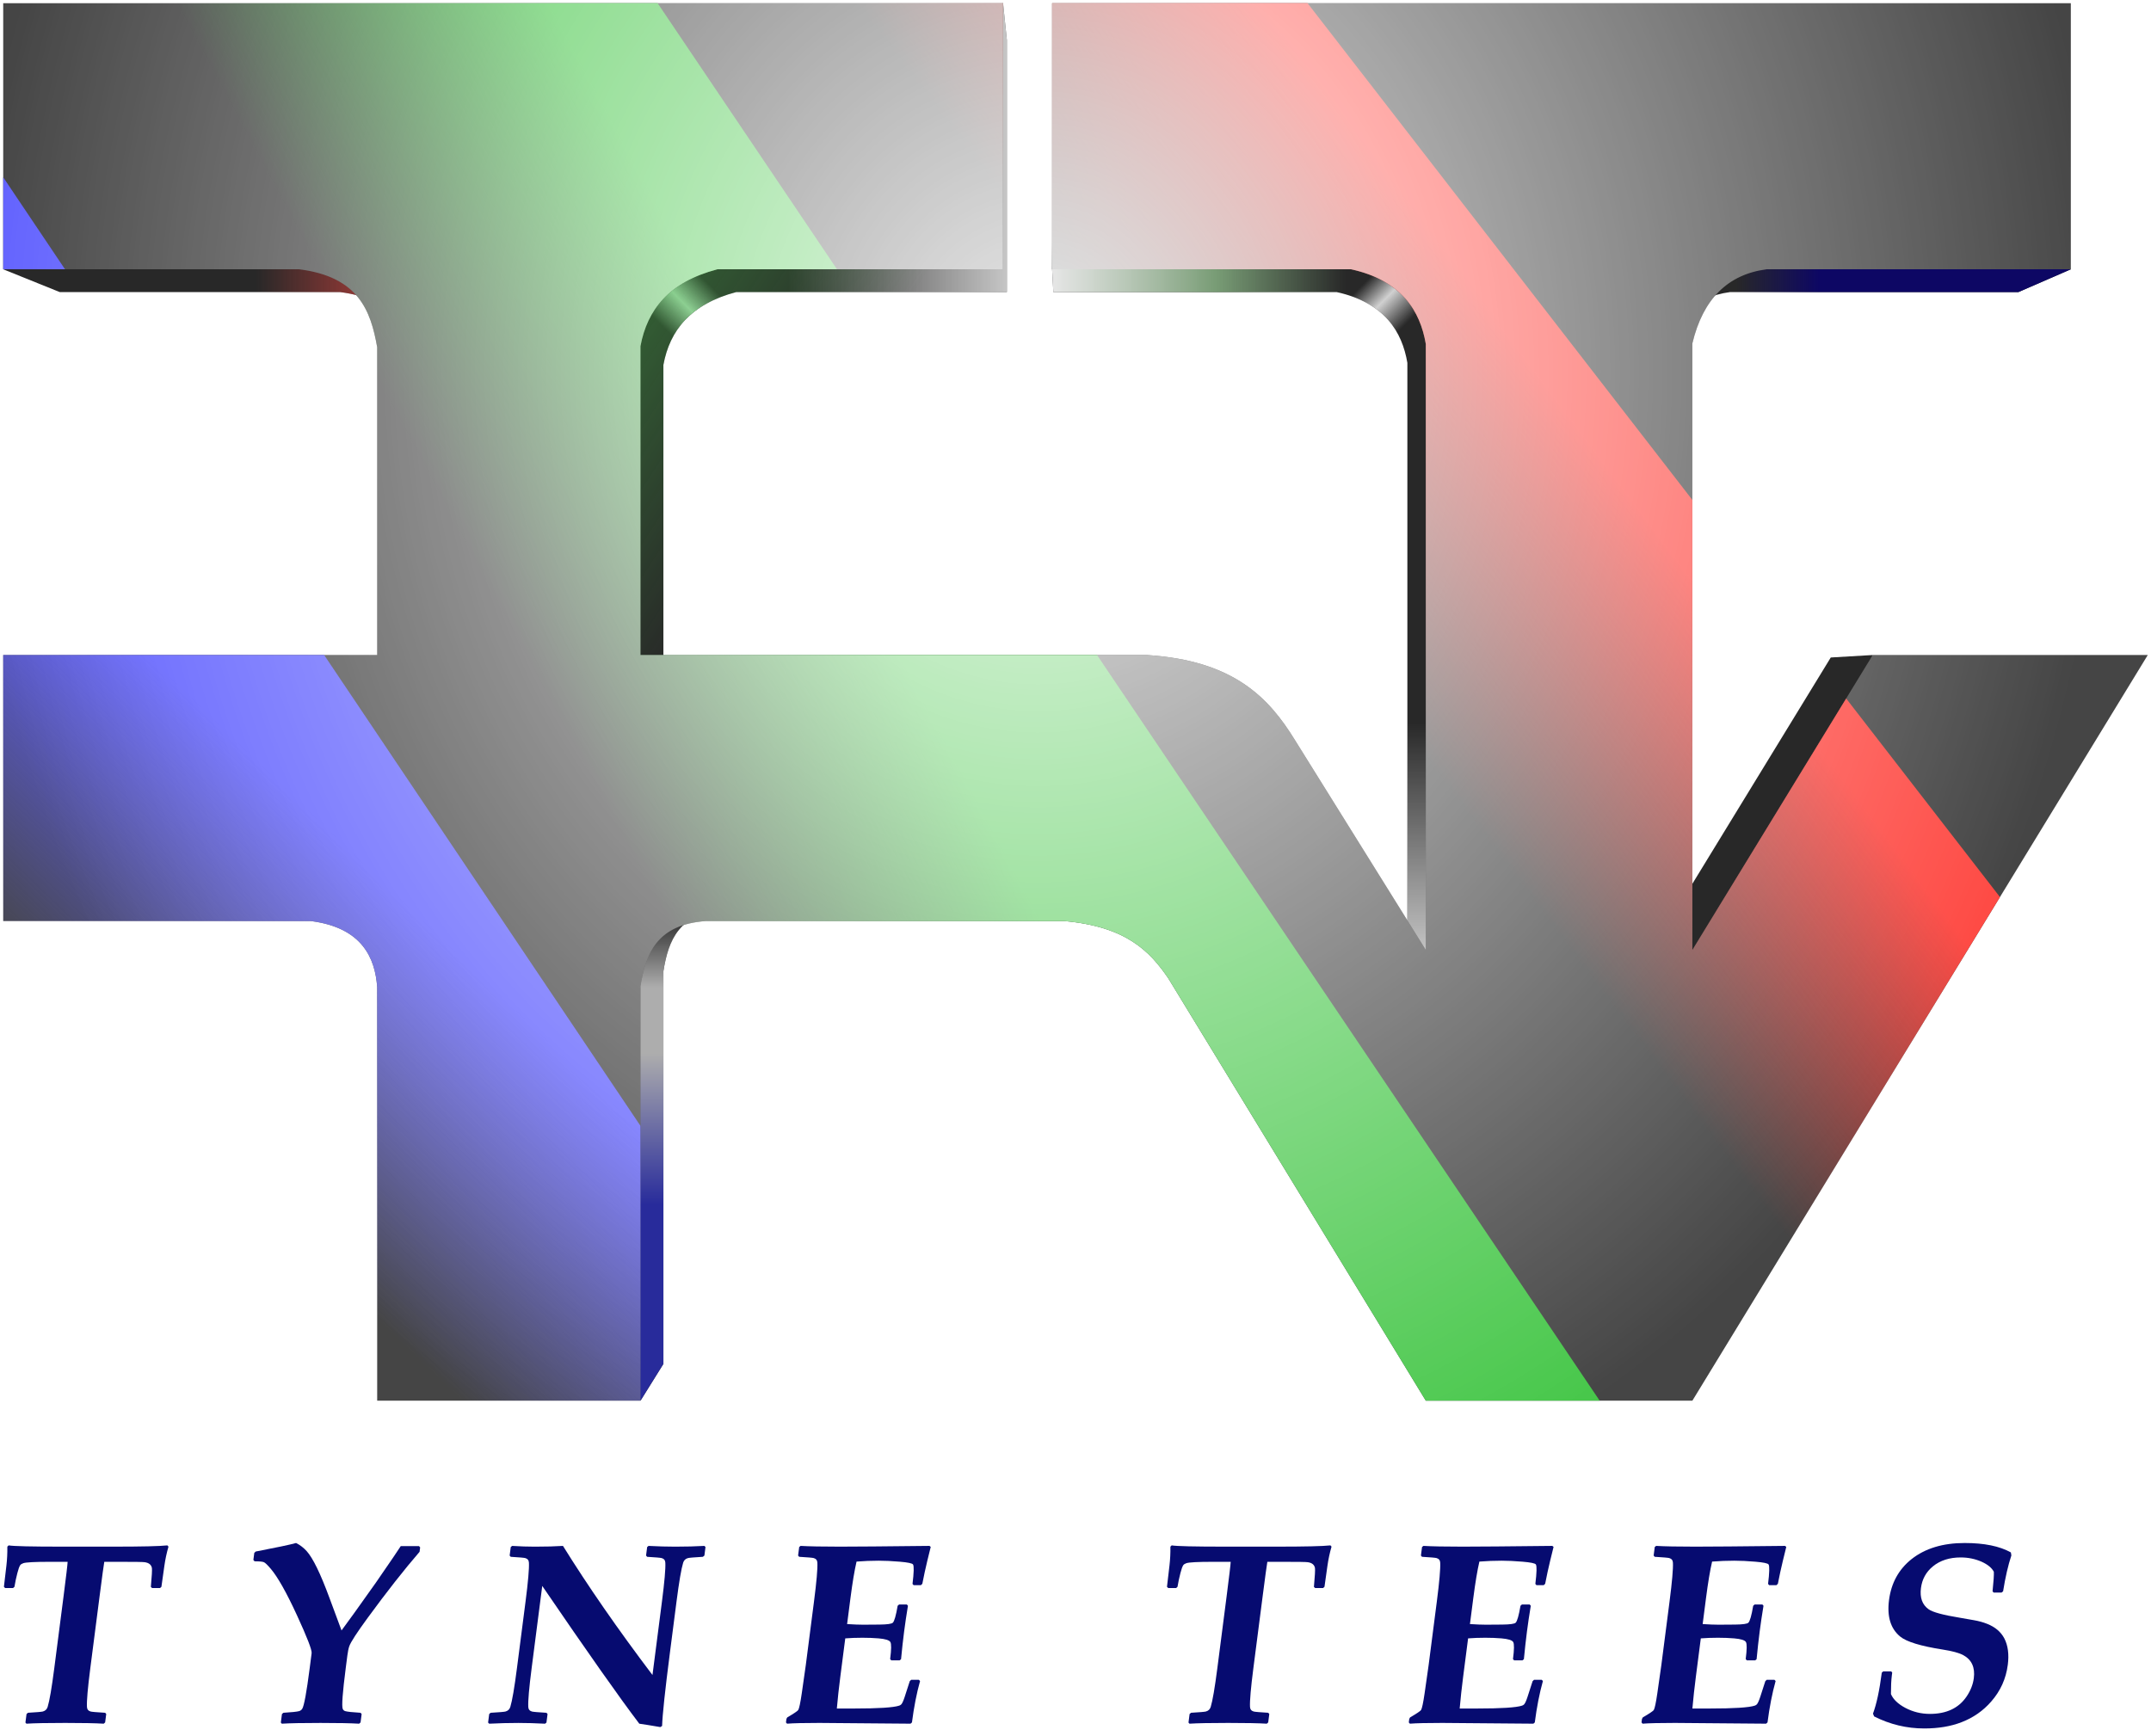 <?xml version="1.0" encoding="UTF-8" standalone="no"?>
<!-- Created with Inkscape (http://www.inkscape.org/) -->

<svg
   xmlns:svg="http://www.w3.org/2000/svg"
   xmlns="http://www.w3.org/2000/svg"
   xmlns:xlink="http://www.w3.org/1999/xlink"
   xmlns:sodipodi="http://sodipodi.sourceforge.net/DTD/sodipodi-0.dtd"
   xmlns:inkscape="http://www.inkscape.org/namespaces/inkscape"
   id="svg2985"
   version="1.1"
   inkscape:version="0.91 r13725"
   width="334.774"
   height="270.219"
   sodipodi:docname="TTTV_Logo.svg">
  <defs
     id="defs2989">
    <linearGradient
       inkscape:collect="always"
       id="linearGradient4450">
      <stop
         style="stop-color:#ffffff;stop-opacity:0"
         offset="0"
         id="stop4452" />
      <stop
         id="stop4456"
         offset="0.448"
         style="stop-color:#ffffff;stop-opacity:0.784" />
      <stop
         style="stop-color:#ffffff;stop-opacity:0"
         offset="1"
         id="stop4454" />
    </linearGradient>
    <linearGradient
       inkscape:collect="always"
       id="linearGradient4429">
      <stop
         style="stop-color:#ffffff;stop-opacity:0.882"
         offset="0"
         id="stop4431" />
      <stop
         id="stop4435"
         offset="0.559"
         style="stop-color:#789c75;stop-opacity:1" />
      <stop
         style="stop-color:#789c75;stop-opacity:0"
         offset="1"
         id="stop4433" />
    </linearGradient>
    <linearGradient
       id="linearGradient4370"
       inkscape:collect="always">
      <stop
         id="stop4372"
         offset="0"
         style="stop-color:#a8d2ae;stop-opacity:0" />
      <stop
         style="stop-color:#a8d2ae;stop-opacity:1"
         offset="0.5"
         id="stop4376" />
      <stop
         id="stop4374"
         offset="1"
         style="stop-color:#a8d2ae;stop-opacity:0" />
    </linearGradient>
    <linearGradient
       inkscape:collect="always"
       id="linearGradient4312">
      <stop
         style="stop-color:#0d0764;stop-opacity:0"
         offset="0"
         id="stop4314" />
      <stop
         style="stop-color:#0d0764;stop-opacity:1"
         offset="1"
         id="stop4316" />
    </linearGradient>
    <linearGradient
       inkscape:collect="always"
       id="linearGradient4288">
      <stop
         style="stop-color:#282b9b;stop-opacity:1"
         offset="0"
         id="stop4290" />
      <stop
         id="stop4298"
         offset="0.522"
         style="stop-color:#adadad;stop-opacity:1" />
      <stop
         id="stop4296"
         offset="0.75"
         style="stop-color:#adadad;stop-opacity:1" />
      <stop
         style="stop-color:#adadad;stop-opacity:0"
         offset="1"
         id="stop4292" />
    </linearGradient>
    <linearGradient
       inkscape:collect="always"
       id="linearGradient4275">
      <stop
         style="stop-color:#6161fe;stop-opacity:1;"
         offset="0"
         id="stop4277" />
      <stop
         style="stop-color:#6161fe;stop-opacity:0;"
         offset="1"
         id="stop4279" />
    </linearGradient>
    <linearGradient
       inkscape:collect="always"
       id="linearGradient4243">
      <stop
         style="stop-color:#47c74a;stop-opacity:1;"
         offset="0"
         id="stop4245" />
      <stop
         style="stop-color:#47c74a;stop-opacity:0;"
         offset="1"
         id="stop4247" />
    </linearGradient>
    <linearGradient
       id="linearGradient4205"
       inkscape:collect="always">
      <stop
         id="stop4207"
         offset="0"
         style="stop-color:#ffffff;stop-opacity:0.882" />
      <stop
         id="stop4209"
         offset="1"
         style="stop-color:#ffffff;stop-opacity:0" />
    </linearGradient>
    <linearGradient
       inkscape:collect="always"
       id="linearGradient4189">
      <stop
         style="stop-color:#fe4a44;stop-opacity:1;"
         offset="0"
         id="stop4191" />
      <stop
         style="stop-color:#fe4a44;stop-opacity:0;"
         offset="1"
         id="stop4193" />
    </linearGradient>
    <clipPath
       clipPathUnits="userSpaceOnUse"
       id="clipPath4171">
      <path
         style="fill:none;fill-opacity:1;stroke:#000000;stroke-opacity:1"
         d="m -1238.502,78.8 0,-41.417 155.613,0 0,41.417 -44.462,0 c -7.514,1.976 -10.923,6.298 -11.97,11.97 l 0,48.075 78.825,0 c 13.529,0.858 18.996,6.656 23.075,13.306 l 20.326,32.604 0,-94.326 c -0.862,-5.089 -3.733,-9.899 -11.628,-11.628 l -46.532,0 0,-41.417 158.549,0 0,41.417 -47.366,0 c -5.98,0.797 -9.876,4.57 -11.536,11.536 l 0,94.417 28.074,-45.909 42.805,0 -70.878,116.072 -41.487,0 -40.077,-65.749 c -2.876,-4.218 -6.548,-8.037 -16.116,-8.908 l -55.909,0 c -7.526,0.545 -9.304,5.009 -10.125,10.125 l 0,64.533 -40.978,0 0,-64.366 c -0.311,-4.472 -2.284,-9.266 -10.292,-10.292 l -47.911,0 0,-41.415 58.203,0 0,-47.908 c -1.01,-5.732 -2.919,-10.964 -12.136,-12.136 z"
         id="path4173"
         inkscape:connector-curvature="0"
         sodipodi:nodetypes="ccccccccccccccccccccccccccccccccccccc" />
    </clipPath>
    <linearGradient
       inkscape:collect="always"
       xlink:href="#linearGradient4189"
       id="linearGradient4195"
       x1="-972.749"
       y1="130.616"
       x2="-1012.701"
       y2="160.713"
       gradientUnits="userSpaceOnUse" />
    <radialGradient
       inkscape:collect="always"
       xlink:href="#linearGradient4205"
       id="radialGradient4203"
       gradientUnits="userSpaceOnUse"
       gradientTransform="matrix(0.997,2.1514114e-8,-2.4239134e-8,1.123,-3.43,10.368)"
       cx="-1077.263"
       cy="75.126"
       fx="-1077.263"
       fy="75.126"
       r="166.887" />
    <filter
       inkscape:collect="always"
       style="color-interpolation-filters:sRGB"
       id="filter4231"
       x="-0.049"
       width="1.098"
       y="-0.047"
       height="1.094">
      <feGaussianBlur
         inkscape:collect="always"
         stdDeviation="4.517"
         id="feGaussianBlur4233" />
    </filter>
    <clipPath
       clipPathUnits="userSpaceOnUse"
       id="clipPath4239">
      <path
         style="fill:none;fill-opacity:1;stroke:#000000;stroke-opacity:1"
         d="m -1238.502,78.8 0,-41.417 155.613,0 0,41.417 -44.462,0 c -7.514,1.976 -10.923,6.298 -11.97,11.97 l 0,48.075 78.825,0 c 13.529,0.858 18.996,6.656 23.075,13.306 l 20.326,32.604 0,-94.326 c -0.862,-5.089 -3.733,-9.899 -11.628,-11.628 l -46.532,0 0,-41.417 158.549,0 0,41.417 -47.366,0 c -5.98,0.797 -9.876,4.57 -11.536,11.536 l 0,94.417 28.074,-45.909 42.805,0 -70.878,116.072 -41.487,0 -40.077,-65.749 c -2.876,-4.218 -6.548,-8.037 -16.116,-8.908 l -55.909,0 c -7.526,0.545 -9.304,5.009 -10.125,10.125 l 0,64.533 -40.978,0 0,-64.366 c -0.311,-4.472 -2.284,-9.266 -10.292,-10.292 l -47.911,0 0,-41.415 58.203,0 0,-47.908 c -1.01,-5.732 -2.919,-10.964 -12.136,-12.136 z"
         id="path4241"
         inkscape:connector-curvature="0"
         sodipodi:nodetypes="ccccccccccccccccccccccccccccccccccccc" />
    </clipPath>
    <linearGradient
       inkscape:collect="always"
       xlink:href="#linearGradient4243"
       id="linearGradient4249"
       x1="-1075.395"
       y1="183.043"
       x2="-1120.726"
       y2="207.315"
       gradientUnits="userSpaceOnUse" />
    <filter
       inkscape:collect="always"
       style="color-interpolation-filters:sRGB"
       id="filter4259"
       x="-0.05"
       width="1.1"
       y="-0.046"
       height="1.093">
      <feGaussianBlur
         inkscape:collect="always"
         stdDeviation="5.357"
         id="feGaussianBlur4261" />
    </filter>
    <clipPath
       clipPathUnits="userSpaceOnUse"
       id="clipPath4267">
      <path
         style="fill:none;fill-opacity:0.198;stroke:#000000;stroke-opacity:1"
         d="m -1238.502,78.8 0,-41.417 155.613,0 0,41.417 -44.462,0 c -7.514,1.976 -10.923,6.298 -11.97,11.97 l 0,48.075 78.825,0 c 13.529,0.858 18.996,6.656 23.075,13.306 l 20.326,32.604 0,-94.326 c -0.862,-5.089 -3.733,-9.899 -11.628,-11.628 l -46.532,0 0,-41.417 158.549,0 0,41.417 -47.366,0 c -5.98,0.797 -9.876,4.57 -11.536,11.536 l 0,94.417 28.074,-45.909 42.805,0 -70.878,116.072 -41.487,0 -40.077,-65.749 c -2.876,-4.218 -6.548,-8.037 -16.116,-8.908 l -55.909,0 c -7.526,0.545 -9.304,5.009 -10.125,10.125 l 0,64.533 -40.978,0 0,-64.366 c -0.311,-4.472 -2.284,-9.266 -10.292,-10.292 l -47.911,0 0,-41.415 58.203,0 0,-47.908 c -1.01,-5.732 -2.919,-10.964 -12.136,-12.136 z"
         id="path4269"
         inkscape:connector-curvature="0"
         sodipodi:nodetypes="ccccccccccccccccccccccccccccccccccccc" />
    </clipPath>
    <filter
       inkscape:collect="always"
       style="color-interpolation-filters:sRGB"
       id="filter4271"
       x="-0.059"
       width="1.118"
       y="-0.041"
       height="1.081">
      <feGaussianBlur
         inkscape:collect="always"
         stdDeviation="6.19"
         id="feGaussianBlur4273" />
    </filter>
    <linearGradient
       inkscape:collect="always"
       xlink:href="#linearGradient4275"
       id="linearGradient4281"
       x1="-1187.045"
       y1="166.538"
       x2="-1221.633"
       y2="202.46"
       gradientUnits="userSpaceOnUse" />
    <linearGradient
       inkscape:collect="always"
       xlink:href="#linearGradient4288"
       id="linearGradient4294"
       x1="-1136.251"
       y1="224.399"
       x2="-1136.251"
       y2="179.329"
       gradientUnits="userSpaceOnUse"
       gradientTransform="translate(1239.002,-36.883)" />
    <linearGradient
       inkscape:collect="always"
       xlink:href="#linearGradient4312"
       id="linearGradient4318"
       x1="-968.855"
       y1="86.598"
       x2="-955.816"
       y2="86.598"
       gradientUnits="userSpaceOnUse"
       gradientTransform="translate(1239.002,-36.883)" />
    <linearGradient
       inkscape:collect="always"
       xlink:href="#linearGradient4205"
       id="linearGradient4331"
       x1="-1011.846"
       y1="192.822"
       x2="-1011.846"
       y2="149.36"
       gradientUnits="userSpaceOnUse"
       gradientTransform="translate(1239.002,-36.883)" />
    <linearGradient
       inkscape:collect="always"
       xlink:href="#linearGradient4205"
       id="linearGradient4344"
       x1="-1075.33"
       y1="91.735"
       x2="-1116.35"
       y2="91.735"
       gradientUnits="userSpaceOnUse"
       spreadMethod="pad"
       gradientTransform="translate(1239.002,-36.883)" />
    <linearGradient
       inkscape:collect="always"
       xlink:href="#linearGradient4370"
       id="linearGradient4348"
       gradientUnits="userSpaceOnUse"
       spreadMethod="pad"
       x1="-1128.878"
       y1="80.928"
       x2="-1135.755"
       y2="87.805"
       gradientTransform="translate(1239.002,-36.883)" />
    <linearGradient
       inkscape:collect="always"
       xlink:href="#linearGradient4189"
       id="linearGradient4389"
       x1="-1166.116"
       y1="90.271"
       x2="-1199.102"
       y2="90.271"
       gradientUnits="userSpaceOnUse"
       gradientTransform="translate(1239.002,-36.883)" />
    <linearGradient
       inkscape:collect="always"
       xlink:href="#linearGradient4243"
       id="linearGradient4402"
       x1="-1192.533"
       y1="44.854"
       x2="-1108.177"
       y2="100.037"
       gradientUnits="userSpaceOnUse"
       gradientTransform="translate(1239.002,-36.883)" />
    <linearGradient
       inkscape:collect="always"
       xlink:href="#linearGradient4429"
       id="linearGradient4427"
       x1="-1075.254"
       y1="71.975"
       x2="-1029.544"
       y2="71.975"
       gradientUnits="userSpaceOnUse"
       gradientTransform="translate(1239.002,-36.883)" />
    <linearGradient
       inkscape:collect="always"
       xlink:href="#linearGradient4450"
       id="linearGradient4448"
       x1="-1034.651"
       y1="88.921"
       x2="-1028.216"
       y2="95.356"
       gradientUnits="userSpaceOnUse"
       gradientTransform="translate(1239.002,-36.883)" />
  </defs>
  <sodipodi:namedview
     pagecolor="#ffffff"
     bordercolor="#666666"
     borderopacity="1"
     objecttolerance="10"
     gridtolerance="10"
     guidetolerance="10"
     inkscape:pageopacity="0"
     inkscape:pageshadow="2"
     inkscape:window-width="1366"
     inkscape:window-height="705"
     id="namedview2987"
     showgrid="false"
     showguides="true"
     inkscape:guide-bbox="true"
     inkscape:zoom="0.18481689"
     inkscape:cx="176.9776"
     inkscape:cy="431.51592"
     inkscape:window-x="-8"
     inkscape:window-y="-8"
     inkscape:window-maximized="1"
     inkscape:current-layer="svg2985"
     fit-margin-top="0.5"
     fit-margin-left="0.5"
     fit-margin-right="0.5"
     fit-margin-bottom="0.5"
     inkscape:object-nodes="true"
     inkscape:snap-smooth-nodes="true"
     inkscape:snap-grids="false"
     inkscape:snap-global="true" />
  <path
     style="fill:#282828;fill-opacity:1;stroke:none;stroke-opacity:1"
     d="M 9.291,45.464 0.5,41.917 156.113,0.5 l 0.594,5.729 0,39.235 -42.12,0 c -7.118,1.872 -10.348,5.966 -11.339,11.339 l 0,45.543 74.673,0 c 12.816,0.812 17.995,6.306 21.86,12.605 l 19.256,30.886 0,-89.357 c -0.816,-4.821 -3.537,-9.377 -11.015,-11.015 l -44.081,0 -0.192,-3.547 0.192,-35.688 158.357,35.688 -8.159,3.547 -44.871,0 c -5.665,0.755 -9.355,4.329 -10.929,10.929 l 0,89.444 26.595,-43.491 6.536,-0.385 -35.301,99.467 -69.353,-76.256 -73.975,16.407 c -7.129,0.516 -8.813,4.745 -9.591,9.592 l 0,61.134 -3.566,5.729 L 64.428,56.961 C 63.472,51.531 61.663,46.574 52.931,45.464 Z"
     id="path4148"
     inkscape:connector-curvature="0"
     sodipodi:nodetypes="cccccccccccccccccccccccccccccccc" />
  <path
     style="fill:url(#linearGradient4294);fill-opacity:1;stroke:none;stroke-opacity:1"
     d="m 76.707,124.767 22.975,93.266 3.566,-5.729 0,-61.135 c 0.778,-4.847 2.463,-9.074 9.592,-9.59 z"
     id="path4283"
     inkscape:connector-curvature="0"
     sodipodi:nodetypes="cccccc" />
  <path
     style="fill:url(#linearGradient4318);fill-opacity:1;stroke:none;stroke-opacity:1"
     d="m 242.467,23.09 15.871,33.303 c 1.573,-6.6 5.265,-10.173 10.93,-10.928 l 44.871,0 8.158,-3.549 z"
     id="path4300"
     inkscape:connector-curvature="0"
     sodipodi:nodetypes="cccccc" />
  <path
     style="fill:url(#linearGradient4331);fill-opacity:1;stroke:none;stroke-opacity:1"
     d="m 219.037,96.605 0,49.23 -17.275,-27.709 21.346,71.499 17.723,-93.02 z"
     id="path4320"
     inkscape:connector-curvature="0"
     sodipodi:nodetypes="cccccc" />
  <path
     style="fill:url(#linearGradient4344);fill-opacity:1;stroke:none;stroke-opacity:1"
     d="m 87.002,30.191 27.584,15.273 42.121,0 0,-39.236 -0.594,-5.729 z"
     id="path4333"
     inkscape:connector-curvature="0"
     sodipodi:nodetypes="cccccc" />
  <path
     sodipodi:nodetypes="cccccc"
     inkscape:connector-curvature="0"
     id="path4346"
     d="m 89.932,14.564 -2.93,64.949 16.246,0 0,-22.711 c 0.991,-5.373 4.22,-9.466 11.338,-11.338 z"
     style="fill:url(#linearGradient4348);fill-opacity:1;stroke:none;stroke-opacity:1" />
  <path
     style="fill:url(#linearGradient4389);fill-opacity:1;stroke:none;stroke-opacity:1"
     d="M 87.002,30.191 0.5,41.916 l 8.791,3.549 43.641,0 c 8.732,1.11 10.54,6.066 11.496,11.496 z"
     id="path4378"
     inkscape:connector-curvature="0"
     sodipodi:nodetypes="cccccc" />
  <path
     style="fill:url(#linearGradient4402);fill-opacity:1;stroke:none;stroke-opacity:1"
     d="m 94.326,30.679 0,83.506 8.922,-11.84 0,-45.543 c 0.991,-5.373 4.22,-9.466 11.338,-11.338 l 42.121,0 0,-14.785 z"
     id="path4391"
     inkscape:connector-curvature="0"
     sodipodi:nodetypes="cccccccc" />
  <path
     style="fill:url(#linearGradient4427);fill-opacity:1;stroke:none;stroke-opacity:1"
     d="m 186.538,16.054 -22.789,25.863 0.191,3.548 44.082,0 c 7.479,1.638 10.2,6.195 11.016,11.016 l 18.745,-20.847 z"
     id="path4416"
     inkscape:connector-curvature="0"
     sodipodi:nodetypes="ccccccc" />
  <path
     style="fill:url(#linearGradient4448);fill-opacity:1;stroke:none;stroke-opacity:1"
     d="m 191.02,45.465 17.002,0 c 7.479,1.638 10.2,6.195 11.016,11.016 l 0,15.219 18.863,-46.881 z"
     id="path4437"
     inkscape:connector-curvature="0"
     sodipodi:nodetypes="cccccc" />
  <g
     id="g4305"
     transform="translate(1239.002,-36.883)">
    <path
       style="fill:#454545;fill-opacity:1;stroke:none;stroke-opacity:1"
       d="m -1238.502,78.8 0,-41.417 155.613,0 0,41.417 -44.462,0 c -7.514,1.976 -10.923,6.298 -11.97,11.97 l 0,48.075 78.825,0 c 13.529,0.858 18.996,6.656 23.075,13.306 l 20.326,32.604 0,-94.326 c -0.862,-5.089 -3.733,-9.899 -11.628,-11.628 l -46.532,0 0,-41.417 158.549,0 0,41.417 -47.366,0 c -5.98,0.797 -9.876,4.57 -11.536,11.536 l 0,94.417 28.074,-45.909 42.805,0 -70.878,116.072 -41.487,0 -40.077,-65.749 c -2.876,-4.218 -6.548,-8.037 -16.116,-8.908 l -55.909,0 c -7.526,0.545 -9.304,5.009 -10.125,10.125 l 0,64.533 -40.978,0 0,-64.366 c -0.311,-4.472 -2.284,-9.266 -10.292,-10.292 l -47.911,0 0,-41.415 58.203,0 0,-47.908 c -1.01,-5.732 -2.919,-10.964 -12.136,-12.136 z"
       id="path4144"
       inkscape:connector-curvature="0"
       sodipodi:nodetypes="ccccccccccccccccccccccccccccccccccccc" />
    <path
       clip-path="url(#clipPath4171)"
       style="fill:url(#linearGradient4195);fill-opacity:1;fill-rule:evenodd;stroke:none;stroke-width:1px;stroke-linecap:butt;stroke-linejoin:miter;stroke-opacity:1;filter:url(#filter4231)"
       d="M -1038.216,33.867 -910.759,198.438 -961.546,255.574 -1131.001,24.1 Z"
       id="path4154"
       inkscape:connector-curvature="0"
       sodipodi:nodetypes="ccccc" />
    <path
       clip-path="url(#clipPath4239)"
       inkscape:connector-curvature="0"
       id="path4235"
       d="m -981.891,267.001 -169.387,-251.325 -88.825,-3.443 159.747,277.491 z"
       style="fill:url(#linearGradient4249);fill-opacity:1;fill-rule:evenodd;stroke:none;stroke-width:1px;stroke-linecap:butt;stroke-linejoin:miter;stroke-opacity:1;filter:url(#filter4259)" />
    <path
       clip-path="url(#clipPath4267)"
       sodipodi:nodetypes="ccccc"
       inkscape:connector-curvature="0"
       id="path4263"
       d="m -1122.358,237.393 -150.017,-223.342 -67.252,198.905 252.653,163.529 z"
       style="fill:url(#linearGradient4281);fill-opacity:1;fill-rule:evenodd;stroke:none;stroke-width:1px;stroke-linecap:butt;stroke-linejoin:miter;stroke-opacity:1;filter:url(#filter4271)" />
    <path
       sodipodi:nodetypes="ccccccccccccccccccccccccccccccccccccc"
       inkscape:connector-curvature="0"
       id="path4201"
       d="m -1238.502,78.8 0,-41.417 155.613,0 0,41.417 -44.462,0 c -7.514,1.976 -10.923,6.298 -11.97,11.97 l 0,48.075 78.825,0 c 13.529,0.858 18.996,6.656 23.075,13.306 l 20.326,32.604 0,-94.326 c -0.862,-5.089 -3.733,-9.899 -11.628,-11.628 l -46.532,0 0,-41.417 158.549,0 0,41.417 -47.366,0 c -5.98,0.797 -9.876,4.57 -11.536,11.536 l 0,94.417 28.074,-45.909 42.805,0 -70.878,116.072 -41.487,0 -40.077,-65.749 c -2.876,-4.218 -6.548,-8.037 -16.116,-8.908 l -55.909,0 c -7.526,0.545 -9.304,5.009 -10.125,10.125 l 0,64.533 -40.978,0 0,-64.366 c -0.311,-4.472 -2.284,-9.266 -10.292,-10.292 l -47.911,0 0,-41.415 58.203,0 0,-47.908 c -1.01,-5.732 -2.919,-10.964 -12.136,-12.136 z"
       style="fill:url(#radialGradient4203);fill-opacity:1;stroke:none;stroke-opacity:1" />
  </g>
  <g
     transform="matrix(1,0,-0.129,1,1238.764,-36.883)"
     style="font-style:normal;font-weight:normal;font-size:40px;line-height:125%;font-family:sans-serif;letter-spacing:0px;word-spacing:0px;fill:#060b70;fill-opacity:1;stroke:none;stroke-width:1px;stroke-linecap:butt;stroke-linejoin:miter;stroke-opacity:1"
     id="text4481">
    <path
       d="m -1176.728,277.637 q -0.234,1.445 -0.254,2.988 l -0.039,3.262 -0.195,0.195 -1.23,0 -0.215,-0.176 q -0.098,-2.5 -0.215,-2.93 -0.234,-0.781 -1.25,-0.918 -0.391,-0.059 -3.672,-0.059 l -2.617,0 q -0.039,0.684 -0.039,5.43 l 0,11.094 q 0,4.648 0.254,6.055 0.098,0.566 0.664,0.723 0.293,0.078 2.285,0.195 l 0.195,0.195 0,1.309 -0.195,0.195 q -1.934,-0.117 -6.016,-0.117 -4.18,0 -6.016,0.117 l -0.176,-0.176 0,-1.328 0.195,-0.195 q 1.992,-0.117 2.285,-0.195 0.566,-0.156 0.664,-0.723 0.254,-1.406 0.254,-6.055 l 0,-11.094 q 0,-4.824 -0.059,-5.43 l -2.793,0 q -3.496,0 -4.082,0.215 -0.312,0.117 -0.43,0.293 -0.176,0.312 -0.293,1.25 -0.137,1.035 -0.176,2.129 l -0.195,0.195 -1.23,0 -0.215,-0.195 -0.039,-3.34 q -0.02,-1.406 -0.234,-2.91 l 0.176,-0.195 q 1.152,0.195 8.398,0.195 l 7.91,0 q 6.68,0 8.398,-0.195 l 0.195,0.195 z"
       style="font-style:normal;font-variant:normal;font-weight:bold;font-stretch:normal;font-family:'Palatino Linotype';-inkscape-font-specification:'Palatino Linotype Bold';letter-spacing:12px;fill:#060b70;fill-opacity:1"
       id="path4486"
       inkscape:connector-curvature="0" />
    <path
       d="m -1137.541,278.438 q -3.086,4.199 -6.758,10.293 -2.07,3.438 -2.285,4.395 -0.117,0.508 -0.117,1.465 l 0,1.934 q 0,5.723 0.351,6.367 0.156,0.273 0.449,0.352 0.488,0.137 2.402,0.254 l 0.195,0.195 0,1.309 -0.195,0.195 q -1.934,-0.117 -6.016,-0.117 -4.18,0 -6.016,0.117 l -0.176,-0.176 0,-1.328 0.195,-0.195 q 1.914,-0.117 2.402,-0.254 0.293,-0.078 0.449,-0.352 0.352,-0.645 0.352,-6.367 l 0,-2.305 q 0,-0.742 -3.066,-5.938 -3.125,-5.293 -4.981,-7.188 -0.898,-0.918 -1.211,-1.035 -0.312,-0.137 -1.465,-0.137 l -0.215,-0.215 0,-1.094 0.195,-0.215 q 4.766,-0.938 6.113,-1.328 1.016,0.488 1.816,1.27 1.66,1.621 4.453,7.227 l 2.559,5.117 q 1.152,-1.855 4.395,-7.461 l 2.168,-3.887 q 0.352,-0.645 0.957,-1.777 l 2.852,0 0.195,0.195 0,0.684 z m -11.973,28.164 0,0 z m 0,-30.195 0,0 z"
       style="font-style:normal;font-variant:normal;font-weight:bold;font-stretch:normal;font-family:'Palatino Linotype';-inkscape-font-specification:'Palatino Linotype Bold';letter-spacing:12px;fill:#060b70;fill-opacity:1"
       id="path4488"
       inkscape:connector-curvature="0" />
    <path
       d="m -1093.138,279.024 -0.215,0.195 q -1.992,0.117 -2.285,0.195 -0.566,0.156 -0.664,0.723 -0.254,1.406 -0.254,6.055 l 0,7.93 q 0,8.77 0.254,11.426 l -0.254,0.176 q -2.207,-0.371 -3.34,-0.527 -5.234,-5.879 -17.871,-21.445 l 0,12.773 q 0,4.648 0.254,6.055 0.098,0.566 0.664,0.723 0.293,0.078 2.285,0.195 l 0.195,0.195 0,1.328 -0.195,0.176 q -2.246,-0.117 -4.18,-0.117 -2.246,0 -4.512,0.117 l -0.195,-0.176 0,-1.328 0.195,-0.195 q 1.992,-0.117 2.285,-0.195 0.566,-0.156 0.664,-0.723 0.254,-1.406 0.254,-6.055 l 0,-10.332 q 0,-4.648 -0.254,-6.055 -0.098,-0.566 -0.664,-0.723 -0.293,-0.078 -2.285,-0.195 l -0.195,-0.195 0,-1.328 0.195,-0.176 q 1.855,0.117 3.535,0.117 2.637,0 4.375,-0.117 7.031,9.375 16.523,20.098 l 0,-11.426 q 0,-4.648 -0.254,-6.055 -0.098,-0.566 -0.664,-0.723 -0.293,-0.078 -2.285,-0.195 l -0.195,-0.195 0,-1.328 0.195,-0.176 q 2.188,0.117 4.16,0.117 2.519,0 4.531,-0.117 l 0.195,0.176 0,1.328 z"
       style="font-style:normal;font-variant:normal;font-weight:bold;font-stretch:normal;font-family:'Palatino Linotype';-inkscape-font-specification:'Palatino Linotype Bold';letter-spacing:12px;fill:#060b70;fill-opacity:1"
       id="path4490"
       inkscape:connector-curvature="0" />
    <path
       d="m -1057.056,298.555 q -0.43,2.852 -0.43,6.445 l -0.195,0.195 -14.199,-0.117 q -3.555,0 -5.019,0.117 l -0.195,-0.195 0,-0.547 0.098,-0.234 q 1.445,-0.918 1.562,-1.152 0.176,-0.371 0.215,-2.598 l 0.059,-4.375 0,-9.902 q 0,-4.648 -0.254,-6.055 -0.098,-0.566 -0.664,-0.723 -0.293,-0.078 -2.285,-0.195 l -0.195,-0.195 0,-1.328 0.195,-0.176 q 1.973,0.117 6.094,0.117 3.672,0 13.965,-0.117 l 0.215,0.156 -0.254,2.168 q -0.117,1.035 -0.176,1.758 l -0.137,1.816 -0.195,0.215 -1.133,0 -0.195,-0.195 q -0.02,-2.656 -0.312,-3.027 -0.215,-0.273 -2.109,-0.43 -1.875,-0.156 -3.301,-0.156 -1.699,0 -3.438,0.137 -0.215,2.051 -0.215,5.684 l 0,4.043 q 1.543,0.098 2.5,0.098 l 2.559,-0.019 q 1.797,-0.019 2.031,-0.293 0.312,-0.352 0.41,-2.637 l 0.195,-0.195 1.211,0 0.195,0.195 q -0.078,2.188 -0.078,4.004 0,1.973 0.078,4.316 l -0.195,0.176 -1.309,0 -0.195,-0.195 q 0,-2.246 -0.312,-2.656 -0.312,-0.43 -1.895,-0.566 -1.191,-0.098 -2.539,-0.098 -1.426,0 -2.656,0.098 l 0,5.957 q 0,2.559 0.098,4.961 l 2.656,0 q 5.703,0 6.992,-0.449 0.215,-0.078 0.312,-0.215 0.195,-0.273 0.371,-1.172 l 0.469,-2.422 0.195,-0.215 1.191,0 0.215,0.195 z m -9.902,8.047 0,0 z m 0,-30.195 0,0 z"
       style="font-style:normal;font-variant:normal;font-weight:bold;font-stretch:normal;font-family:'Palatino Linotype';-inkscape-font-specification:'Palatino Linotype Bold';letter-spacing:12px;fill:#060b70;fill-opacity:1"
       id="path4492"
       inkscape:connector-curvature="0" />
    <path
       d="m -995.713,277.637 q -0.234,1.445 -0.254,2.988 l -0.039,3.262 -0.195,0.195 -1.23,0 -0.215,-0.176 q -0.098,-2.5 -0.215,-2.93 -0.234,-0.781 -1.25,-0.918 -0.391,-0.059 -3.672,-0.059 l -2.617,0 q -0.039,0.684 -0.039,5.43 l 0,11.094 q 0,4.648 0.254,6.055 0.098,0.566 0.664,0.723 0.293,0.078 2.285,0.195 l 0.195,0.195 0,1.309 -0.195,0.195 q -1.934,-0.117 -6.016,-0.117 -4.18,0 -6.016,0.117 l -0.176,-0.176 0,-1.328 0.195,-0.195 q 1.992,-0.117 2.285,-0.195 0.566,-0.156 0.664,-0.723 0.254,-1.406 0.254,-6.055 l 0,-11.094 q 0,-4.824 -0.059,-5.43 l -2.793,0 q -3.496,0 -4.082,0.215 -0.312,0.117 -0.43,0.293 -0.176,0.312 -0.293,1.25 -0.137,1.035 -0.176,2.129 l -0.195,0.195 -1.23,0 -0.215,-0.195 -0.039,-3.34 q -0.019,-1.406 -0.234,-2.91 l 0.176,-0.195 q 1.152,0.195 8.398,0.195 l 7.91,0 q 6.68,0 8.398,-0.195 l 0.195,0.195 z"
       style="font-style:normal;font-variant:normal;font-weight:bold;font-stretch:normal;font-family:'Palatino Linotype';-inkscape-font-specification:'Palatino Linotype Bold';letter-spacing:12px;fill:#060b70;fill-opacity:1"
       id="path4494"
       inkscape:connector-curvature="0" />
    <path
       d="m -960.119,298.555 q -0.43,2.852 -0.43,6.445 l -0.195,0.195 -14.199,-0.117 q -3.555,0 -5.02,0.117 l -0.195,-0.195 0,-0.547 0.098,-0.234 q 1.445,-0.918 1.562,-1.152 0.176,-0.371 0.215,-2.598 l 0.059,-4.375 0,-9.902 q 0,-4.648 -0.254,-6.055 -0.098,-0.566 -0.664,-0.723 -0.293,-0.078 -2.285,-0.195 l -0.195,-0.195 0,-1.328 0.195,-0.176 q 1.973,0.117 6.094,0.117 3.672,0 13.965,-0.117 l 0.215,0.156 -0.254,2.168 q -0.117,1.035 -0.176,1.758 l -0.137,1.816 -0.195,0.215 -1.133,0 -0.195,-0.195 q -0.019,-2.656 -0.312,-3.027 -0.215,-0.273 -2.109,-0.43 -1.875,-0.156 -3.301,-0.156 -1.699,0 -3.438,0.137 -0.215,2.051 -0.215,5.684 l 0,4.043 q 1.543,0.098 2.5,0.098 l 2.559,-0.019 q 1.797,-0.019 2.031,-0.293 0.312,-0.352 0.41,-2.637 l 0.195,-0.195 1.211,0 0.195,0.195 q -0.078,2.188 -0.078,4.004 0,1.973 0.078,4.316 l -0.195,0.176 -1.309,0 -0.195,-0.195 q 0,-2.246 -0.312,-2.656 -0.312,-0.43 -1.895,-0.566 -1.191,-0.098 -2.539,-0.098 -1.426,0 -2.656,0.098 l 0,5.957 q 0,2.559 0.098,4.961 l 2.656,0 q 5.703,0 6.992,-0.449 0.215,-0.078 0.312,-0.215 0.195,-0.273 0.371,-1.172 l 0.469,-2.422 0.195,-0.215 1.191,0 0.215,0.195 z m -9.902,8.047 0,0 z m 0,-30.195 0,0 z"
       style="font-style:normal;font-variant:normal;font-weight:bold;font-stretch:normal;font-family:'Palatino Linotype';-inkscape-font-specification:'Palatino Linotype Bold';letter-spacing:12px;fill:#060b70;fill-opacity:1"
       id="path4496"
       inkscape:connector-curvature="0" />
    <path
       d="m -923.9,298.555 q -0.43,2.852 -0.43,6.445 l -0.195,0.195 -14.199,-0.117 q -3.555,0 -5.02,0.117 l -0.195,-0.195 0,-0.547 0.098,-0.234 q 1.445,-0.918 1.562,-1.152 0.176,-0.371 0.215,-2.598 l 0.059,-4.375 0,-9.902 q 0,-4.648 -0.254,-6.055 -0.098,-0.566 -0.664,-0.723 -0.293,-0.078 -2.285,-0.195 l -0.195,-0.195 0,-1.328 0.195,-0.176 q 1.973,0.117 6.094,0.117 3.672,0 13.965,-0.117 l 0.215,0.156 -0.254,2.168 q -0.117,1.035 -0.176,1.758 l -0.137,1.816 -0.195,0.215 -1.133,0 -0.195,-0.195 q -0.019,-2.656 -0.312,-3.027 -0.215,-0.273 -2.109,-0.43 -1.875,-0.156 -3.301,-0.156 -1.699,0 -3.438,0.137 -0.215,2.051 -0.215,5.684 l 0,4.043 q 1.543,0.098 2.5,0.098 l 2.559,-0.019 q 1.797,-0.019 2.031,-0.293 0.312,-0.352 0.41,-2.637 l 0.195,-0.195 1.211,0 0.195,0.195 q -0.078,2.188 -0.078,4.004 0,1.973 0.078,4.316 l -0.195,0.176 -1.309,0 -0.195,-0.195 q 0,-2.246 -0.312,-2.656 -0.312,-0.43 -1.895,-0.566 -1.191,-0.098 -2.539,-0.098 -1.426,0 -2.656,0.098 l 0,5.957 q 0,2.559 0.098,4.961 l 2.656,0 q 5.703,0 6.992,-0.449 0.215,-0.078 0.312,-0.215 0.195,-0.273 0.371,-1.172 l 0.469,-2.422 0.195,-0.215 1.191,0 0.215,0.195 z m -9.902,8.047 0,0 z m 0,-30.195 0,0 z"
       style="font-style:normal;font-variant:normal;font-weight:bold;font-stretch:normal;font-family:'Palatino Linotype';-inkscape-font-specification:'Palatino Linotype Bold';letter-spacing:12px;fill:#060b70;fill-opacity:1"
       id="path4498"
       inkscape:connector-curvature="0" />
    <path
       d="m -888.092,296.055 q 0,3.223 -1.836,5.684 -1.602,2.168 -4.199,3.223 -2.383,0.977 -5.684,0.977 -4.102,0 -8.047,-1.875 l -0.234,-0.43 q 0.547,-2.246 0.547,-6.387 l 0.195,-0.195 1.25,0 0.176,0.195 0,0.449 q 0,1.094 0.234,2.891 0.703,1.25 2.52,2.148 1.895,0.938 3.945,0.938 3.867,0 5.352,-2.695 0.762,-1.387 0.762,-2.871 0,-2.5 -2.09,-3.574 -1.035,-0.527 -3.34,-0.879 -5.215,-0.801 -6.855,-2.012 -2.48,-1.836 -2.48,-5.684 0,-4.004 2.695,-6.387 2.852,-2.5 7.93,-2.5 4.57,0 7.383,1.465 l 0.137,0.469 q -0.469,2.324 -0.566,5.586 l -0.215,0.195 -1.23,0 -0.195,-0.195 q -0.059,-2.344 -0.195,-3.047 -0.605,-0.918 -2.109,-1.562 -1.602,-0.664 -3.34,-0.664 -2.617,0 -4.141,1.387 -1.426,1.309 -1.426,3.379 0,2.246 1.621,3.301 1.055,0.684 4.98,1.309 0.41,0.059 2.285,0.391 1.152,0.195 2.129,0.566 1.973,0.742 2.969,2.266 1.074,1.66 1.074,4.141 z"
       style="font-style:normal;font-variant:normal;font-weight:bold;font-stretch:normal;font-family:'Palatino Linotype';-inkscape-font-specification:'Palatino Linotype Bold';letter-spacing:12px;fill:#060b70;fill-opacity:1"
       id="path4500"
       inkscape:connector-curvature="0" />
  </g>
  <rect
     style="opacity:1;fill:none;fill-opacity:1;stroke:#000000;stroke-width:1;stroke-linecap:butt;stroke-linejoin:miter;stroke-miterlimit:4;stroke-dasharray:none;stroke-dashoffset:0;stroke-opacity:1"
     id="rect4502"
     width="700"
     height="525"
     x="-188.334"
     y="-115.416" />
</svg>

